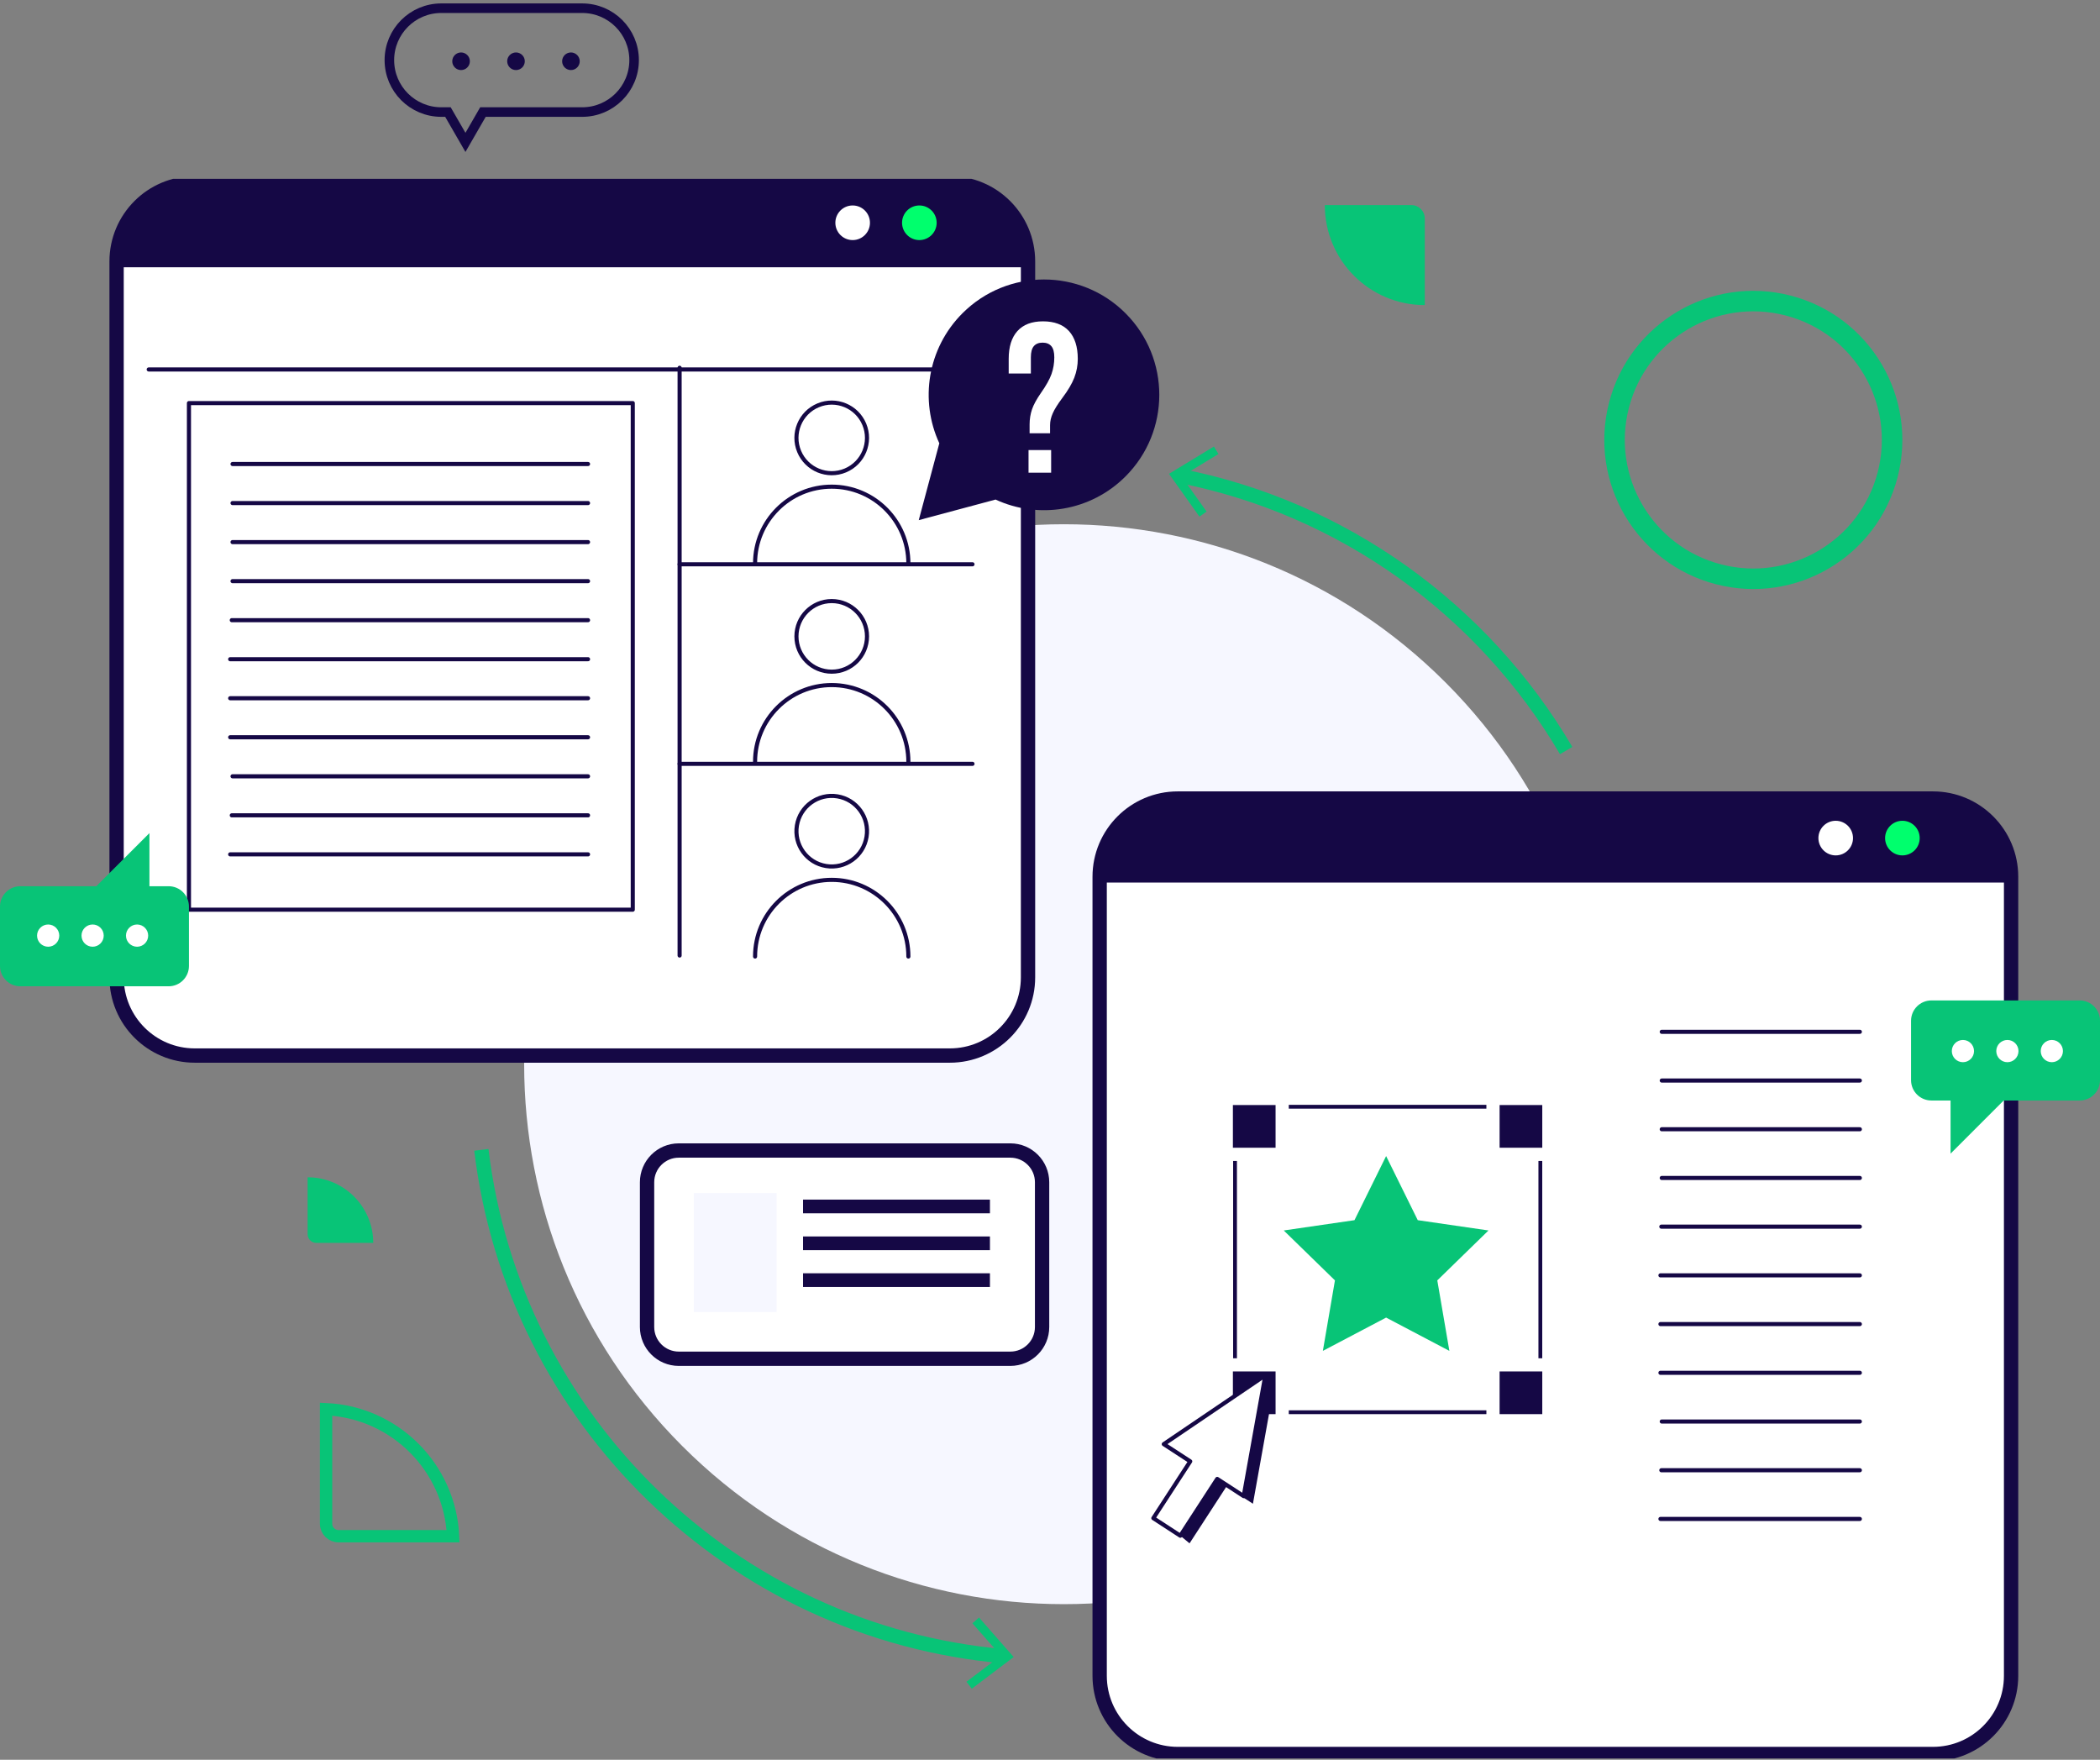 <svg width="512" height="429" viewBox="0 0 512 429" fill="none" xmlns="http://www.w3.org/2000/svg">
<rect x="0" y="0" width="512" height="429" fill="#808080" stroke="none"/>
<g clip-path="url(#clip0_48_129)">
<path d="M352.422 352.511C403.809 301.105 403.809 217.761 352.422 166.356C301.036 114.95 217.721 114.95 166.335 166.356C114.948 217.761 114.948 301.105 166.335 352.51C217.721 403.916 301.036 403.916 352.422 352.511Z" fill="#F6F7FF"/>
<path d="M471.263 194.671H287.167C276.641 194.671 268.107 203.208 268.107 213.739V408.529C268.107 419.059 276.641 427.596 287.167 427.596H471.263C481.789 427.596 490.323 419.059 490.323 408.529V213.739C490.323 203.208 481.789 194.671 471.263 194.671Z" fill="white" stroke="#150845" stroke-width="3.49" stroke-miterlimit="10"/>
<path d="M490.323 215.152V213.733C490.323 203.202 481.789 194.666 471.263 194.666H287.167C276.641 194.666 268.107 203.202 268.107 213.733V215.152H490.323Z" fill="#150845"/>
<path d="M447.562 208.529C449.892 208.529 451.78 206.64 451.78 204.309C451.78 201.979 449.892 200.09 447.562 200.09C445.233 200.09 443.344 201.979 443.344 204.309C443.344 206.64 445.233 208.529 447.562 208.529Z" fill="white"/>
<path d="M463.823 208.529C466.153 208.529 468.041 206.64 468.041 204.309C468.041 201.979 466.153 200.09 463.823 200.09C461.493 200.09 459.605 201.979 459.605 204.309C459.605 206.64 461.493 208.529 463.823 208.529Z" fill="#00FF6D"/>
<path d="M507.049 243.888H470.884C468.151 243.888 465.932 246.108 465.932 248.841V263.328C465.932 266.062 468.151 268.282 470.884 268.282H475.566V281.234L488.514 268.282H507.049C509.781 268.282 512 266.062 512 263.328V248.841C512 246.108 509.781 243.888 507.049 243.888Z" fill="#08C477"/>
<path d="M481.288 256.234C481.288 257.733 480.078 258.944 478.58 258.944C477.082 258.944 475.872 257.733 475.872 256.234C475.872 254.736 477.082 253.525 478.58 253.525C480.078 253.525 481.288 254.736 481.288 256.234Z" fill="white"/>
<path d="M492.127 256.234C492.127 257.733 490.916 258.944 489.419 258.944C487.921 258.944 486.71 257.733 486.71 256.234C486.71 254.736 487.921 253.525 489.419 253.525C490.916 253.525 492.127 254.736 492.127 256.234Z" fill="white"/>
<path d="M502.965 256.234C502.965 257.733 501.755 258.944 500.257 258.944C498.759 258.944 497.549 257.733 497.549 256.234C497.549 254.736 498.759 253.525 500.257 253.525C501.755 253.525 502.965 254.736 502.965 256.234Z" fill="white"/>
<path d="M244.835 403.771C178.441 397.968 125.251 346.104 117.359 280.31" stroke="#08C477" stroke-width="3.49" stroke-miterlimit="10"/>
<path d="M238.691 394.323L237.09 395.73L244.028 403.637L235.635 409.978L236.925 411.684L247.14 403.955L238.691 394.323Z" fill="#08C477"/>
<path d="M287.284 115.931C327.569 123.753 361.723 148.74 381.841 182.973" stroke="#08C477" stroke-width="3.49" stroke-miterlimit="10"/>
<path d="M292.437 125.948L294.179 124.713L288.079 116.139L297.071 110.678L295.958 108.856L285.01 115.509L292.437 125.948Z" fill="#08C477"/>
<path d="M231.581 44.664H47.486C36.959 44.664 28.426 53.201 28.426 63.731V238.255C28.426 248.786 36.959 257.323 47.486 257.323H231.581C242.108 257.323 250.642 248.786 250.642 238.255V63.731C250.642 53.201 242.108 44.664 231.581 44.664Z" fill="white" stroke="#150845" stroke-width="3.49" stroke-miterlimit="10"/>
<path d="M250.642 65.15V63.731C250.642 53.201 242.108 44.664 231.581 44.664H47.486C36.96 44.664 28.426 53.201 28.426 63.731V65.15H250.642Z" fill="#150845"/>
<path d="M207.887 58.528C210.217 58.528 212.105 56.638 212.105 54.308C212.105 51.977 210.217 50.088 207.887 50.088C205.557 50.088 203.669 51.977 203.669 54.308C203.669 56.638 205.557 58.528 207.887 58.528Z" fill="white"/>
<path d="M224.148 58.528C226.477 58.528 228.366 56.638 228.366 54.308C228.366 51.977 226.477 50.088 224.148 50.088C221.818 50.088 219.93 51.977 219.93 54.308C219.93 56.638 221.818 58.528 224.148 58.528Z" fill="#00FF6D"/>
<path d="M460.222 115.738C464.91 97.645 454.048 79.177 435.962 74.487C417.876 69.798 399.414 80.664 394.727 98.757C390.039 116.849 400.901 135.317 418.987 140.007C437.073 144.696 455.535 133.83 460.222 115.738Z" stroke="#08C477" stroke-width="5" stroke-miterlimit="10"/>
<path d="M246.338 280.475H165.493C161.222 280.475 157.76 283.939 157.76 288.211V323.502C157.76 327.775 161.222 331.238 165.493 331.238H246.338C250.609 331.238 254.071 327.775 254.071 323.502V288.211C254.071 283.939 250.609 280.475 246.338 280.475Z" fill="white" stroke="#150845" stroke-width="3.49" stroke-miterlimit="10"/>
<path d="M189.352 290.834H169.154V319.845H189.352V290.834Z" fill="#F6F7FF"/>
<path d="M195.789 294.112H241.356" stroke="#150845" stroke-width="3.34" stroke-miterlimit="10"/>
<path d="M195.789 303.096H241.356" stroke="#150845" stroke-width="3.34" stroke-miterlimit="10"/>
<path d="M195.789 312.073H241.356" stroke="#150845" stroke-width="3.34" stroke-miterlimit="10"/>
<path d="M362.395 343.811H314.218V344.741H362.395V343.811Z" fill="#150845"/>
<path d="M376.015 283.019H375.085V331.122H376.015V283.019Z" fill="#150845"/>
<path d="M362.395 269.339H314.218V270.269H362.395V269.339Z" fill="#150845"/>
<path d="M301.576 283.019H300.647V331.122H301.576V283.019Z" fill="#150845"/>
<path d="M310.526 269.853H301.057V279.326H310.526V269.853Z" fill="#150845"/>
<path d="M310.996 279.796H300.592V269.388H310.996V279.796ZM301.527 278.867H310.067V270.324H301.527V278.867Z" fill="#150845"/>
<path d="M310.525 334.803H301.056V344.276H310.525V334.803Z" fill="#150845"/>
<path d="M310.996 344.741H300.592V334.333H310.996V344.741ZM301.527 343.811H310.067V335.268H301.527V343.811Z" fill="#150845"/>
<path d="M375.55 269.853H366.081V279.326H375.55V269.853Z" fill="#150845"/>
<path d="M376.021 279.796H365.617V269.388H376.021V279.796ZM366.552 278.867H375.092V270.324H366.552V278.867Z" fill="#150845"/>
<path d="M375.55 334.803H366.081V344.276H375.55V334.803Z" fill="#150845"/>
<path d="M376.021 344.741H365.617V334.333H376.021V344.741ZM366.552 343.811H375.092V335.268H366.552V343.811Z" fill="#150845"/>
<path d="M337.949 281.827L345.664 297.457L362.909 299.965L350.426 312.134L353.372 329.318L337.949 321.203L322.526 329.318L325.472 312.134L312.989 299.965L330.234 297.457L337.949 281.827Z" fill="#08C477"/>
<path d="M303.226 364.731L308.508 335.268L283.738 352.054L290.193 356.256L281.195 370.101L287.772 374.381L296.771 360.53L303.226 364.731Z" fill="white" stroke="#150845" stroke-linecap="round" stroke-linejoin="round"/>
<path d="M305.476 366.584L310.758 337.121L308.508 335.268L303.226 364.731L296.771 360.53L287.772 374.381L290.022 376.24L299.021 362.389L305.476 366.584Z" fill="#150845"/>
<path d="M237.523 90.07H36.257" stroke="#150845" stroke-linecap="round" stroke-linejoin="round"/>
<path d="M165.695 89.654V232.941" stroke="#150845" stroke-linecap="round" stroke-linejoin="round"/>
<path d="M165.695 137.562H237.102" stroke="#150845" stroke-linecap="round" stroke-linejoin="round"/>
<path d="M165.695 186.208H237.102" stroke="#150845" stroke-linecap="round" stroke-linejoin="round"/>
<path d="M59.853 98.265H154.275V221.763H46.068V202.989V98.265H59.853Z" stroke="#150845" stroke-linecap="round" stroke-linejoin="round"/>
<path d="M143.37 113.119H56.692" stroke="#150845" stroke-linecap="round" stroke-linejoin="round"/>
<path d="M143.37 122.64H56.692" stroke="#150845" stroke-linecap="round" stroke-linejoin="round"/>
<path d="M143.37 132.155H56.692" stroke="#150845" stroke-linecap="round" stroke-linejoin="round"/>
<path d="M143.37 141.671H56.692" stroke="#150845" stroke-linecap="round" stroke-linejoin="round"/>
<path d="M143.37 151.186H56.509" stroke="#150845" stroke-linecap="round" stroke-linejoin="round"/>
<path d="M143.37 160.702H56.118" stroke="#150845" stroke-linecap="round" stroke-linejoin="round"/>
<path d="M143.37 170.217H56.118" stroke="#150845" stroke-linecap="round" stroke-linejoin="round"/>
<path d="M143.37 179.732H56.118" stroke="#150845" stroke-linecap="round" stroke-linejoin="round"/>
<path d="M143.37 189.248H56.692" stroke="#150845" stroke-linecap="round" stroke-linejoin="round"/>
<path d="M143.37 198.763H56.509" stroke="#150845" stroke-linecap="round" stroke-linejoin="round"/>
<path d="M143.37 208.278H56.118" stroke="#150845" stroke-linecap="round" stroke-linejoin="round"/>
<path d="M206.089 114.695C210.474 112.868 212.549 107.83 210.722 103.444C208.896 99.057 203.861 96.982 199.476 98.809C195.091 100.636 193.016 105.673 194.842 110.06C196.669 114.446 201.704 116.521 206.089 114.695Z" stroke="#150845" stroke-linecap="round" stroke-linejoin="round"/>
<path d="M184.095 137.335C184.095 127.012 192.464 118.641 202.783 118.641C213.102 118.641 221.471 127.012 221.471 137.335" stroke="#150845" stroke-linecap="round" stroke-linejoin="round"/>
<path d="M202.783 163.741C207.533 163.741 211.384 159.888 211.384 155.136C211.384 150.384 207.533 146.532 202.783 146.532C198.032 146.532 194.182 150.384 194.182 155.136C194.182 159.888 198.032 163.741 202.783 163.741Z" stroke="#150845" stroke-linecap="round" stroke-linejoin="round"/>
<path d="M184.095 185.701C184.095 175.378 192.464 167.006 202.783 167.006C213.102 167.006 221.471 175.378 221.471 185.701" stroke="#150845" stroke-linecap="round" stroke-linejoin="round"/>
<path d="M211.272 204.009C212.035 199.319 208.852 194.898 204.164 194.135C199.475 193.372 195.056 196.555 194.293 201.246C193.53 205.936 196.713 210.357 201.402 211.12C206.09 211.883 210.509 208.699 211.272 204.009Z" stroke="#150845" stroke-linecap="round" stroke-linejoin="round"/>
<path d="M184.095 233.186C184.095 222.863 192.464 214.492 202.783 214.492C213.102 214.492 221.471 222.863 221.471 233.186" stroke="#150845" stroke-linecap="round" stroke-linejoin="round"/>
<path d="M4.952 240.439H41.117C43.849 240.439 46.068 238.219 46.068 235.485V220.998C46.068 218.265 43.849 216.045 41.117 216.045H36.434V203.093L23.486 216.045H4.952C2.219 216.045 0 218.265 0 220.998V235.485C0 238.219 2.219 240.439 4.952 240.439Z" fill="#08C477"/>
<path d="M33.42 230.795C34.916 230.795 36.128 229.582 36.128 228.086C36.128 226.59 34.916 225.377 33.42 225.377C31.924 225.377 30.712 226.59 30.712 228.086C30.712 229.582 31.924 230.795 33.42 230.795Z" fill="white"/>
<path d="M19.873 228.086C19.873 226.588 21.084 225.377 22.582 225.377C24.079 225.377 25.29 226.588 25.29 228.086C25.29 229.584 24.079 230.795 22.582 230.795C21.084 230.795 19.873 229.584 19.873 228.086Z" fill="white"/>
<path d="M11.743 230.795C13.239 230.795 14.451 229.582 14.451 228.086C14.451 226.59 13.239 225.377 11.743 225.377C10.248 225.377 9.035 226.59 9.035 228.086C9.035 229.582 10.248 230.795 11.743 230.795Z" fill="white"/>
<path d="M453.449 251.538H405.15" stroke="#150845" stroke-linecap="round" stroke-linejoin="round"/>
<path d="M453.449 263.414H405.15" stroke="#150845" stroke-linecap="round" stroke-linejoin="round"/>
<path d="M453.449 275.29H405.15" stroke="#150845" stroke-linecap="round" stroke-linejoin="round"/>
<path d="M453.449 287.166H405.15" stroke="#150845" stroke-linecap="round" stroke-linejoin="round"/>
<path d="M453.449 299.035H405.046" stroke="#150845" stroke-linecap="round" stroke-linejoin="round"/>
<path d="M453.449 310.911H404.832" stroke="#150845" stroke-linecap="round" stroke-linejoin="round"/>
<path d="M453.449 322.787H404.832" stroke="#150845" stroke-linecap="round" stroke-linejoin="round"/>
<path d="M453.449 334.663H404.832" stroke="#150845" stroke-linecap="round" stroke-linejoin="round"/>
<path d="M453.449 346.539H405.15" stroke="#150845" stroke-linecap="round" stroke-linejoin="round"/>
<path d="M453.449 358.415H405.046" stroke="#150845" stroke-linecap="round" stroke-linejoin="round"/>
<path d="M453.449 370.291H404.832" stroke="#150845" stroke-linecap="round" stroke-linejoin="round"/>
<path d="M229.014 108.065L224 126.8L242.729 121.784C253.124 126.599 265.843 124.713 274.413 116.14C285.39 105.16 285.39 87.349 274.413 76.369C263.437 65.388 245.633 65.388 234.656 76.369C226.086 84.942 224.201 97.665 229.014 108.065Z" fill="#150845"/>
<path d="M251.027 103.441C251.027 102.16 251.228 100.939 251.619 99.776C252.022 98.614 252.757 97.275 253.824 95.745C255.069 93.978 255.922 92.448 256.373 91.168C256.823 89.887 257.048 88.535 257.048 87.112C257.048 85.867 256.811 84.954 256.325 84.385C255.839 83.816 255.128 83.531 254.192 83.531C253.255 83.531 252.544 83.816 252.058 84.385C251.572 84.954 251.335 85.867 251.335 87.112V91.061H245.93V87.48C245.93 84.539 246.641 82.274 248.063 80.697C249.486 79.12 251.56 78.337 254.298 78.337C257.037 78.337 259.17 79.12 260.616 80.697C262.051 82.274 262.774 84.539 262.774 87.48C262.774 89.069 262.489 90.61 261.92 92.081C261.351 93.551 260.367 95.211 258.981 97.049C257.866 98.543 257.096 99.776 256.669 100.761C256.23 101.745 256.017 102.705 256.017 103.642V105.622H251.027V103.441ZM250.766 109.725H256.278V115.239H250.766V109.725Z" fill="white"/>
<path d="M344.123 50.001H323C323 63.462 333.914 74.376 347.375 74.376V53.253C347.375 51.457 345.919 50.001 344.123 50.001Z" fill="#08C477"/>
<path d="M110.466 374.5L82.537 374.5C80.86 374.5 79.5 373.14 79.5 371.464L79.5 343.534C96.254 344.296 109.705 357.746 110.466 374.5Z" stroke="#08C477" stroke-width="3"/>
<path d="M77.135 303L91 303C91 294.165 83.836 287 75 287L75 300.866C75 302.044 75.956 303 77.135 303Z" fill="#08C477"/>
</g>
<path d="M141.943 2H107.587C100.6 2 94.933 7.669 94.933 14.659C94.933 21.654 100.6 27.317 107.587 27.317H109.213L113.48 34.711L117.747 27.317H141.943C148.93 27.317 154.603 21.648 154.603 14.659C154.603 7.669 148.936 2 141.943 2Z" stroke="#150845" stroke-width="2.33" stroke-miterlimit="10"/>
<path d="M114.557 14.934C114.557 16.12 113.597 17.081 112.411 17.081C111.225 17.081 110.265 16.12 110.265 14.934C110.265 13.748 111.225 12.788 112.411 12.788C113.597 12.788 114.557 13.748 114.557 14.934Z" fill="#150845"/>
<path d="M125.804 17.081C126.989 17.081 127.95 16.119 127.95 14.934C127.95 13.749 126.989 12.788 125.804 12.788C124.619 12.788 123.659 13.749 123.659 14.934C123.659 16.119 124.619 17.081 125.804 17.081Z" fill="#150845"/>
<path d="M139.198 17.081C140.383 17.081 141.344 16.119 141.344 14.934C141.344 13.749 140.383 12.788 139.198 12.788C138.013 12.788 137.053 13.749 137.053 14.934C137.053 16.119 138.013 17.081 139.198 17.081Z" fill="#150845"/>
<defs>
<clipPath id="clip0_48_129">
<rect width="512" height="385.067" fill="white" transform="translate(0 43.6)"/>
</clipPath>
</defs>
</svg>
